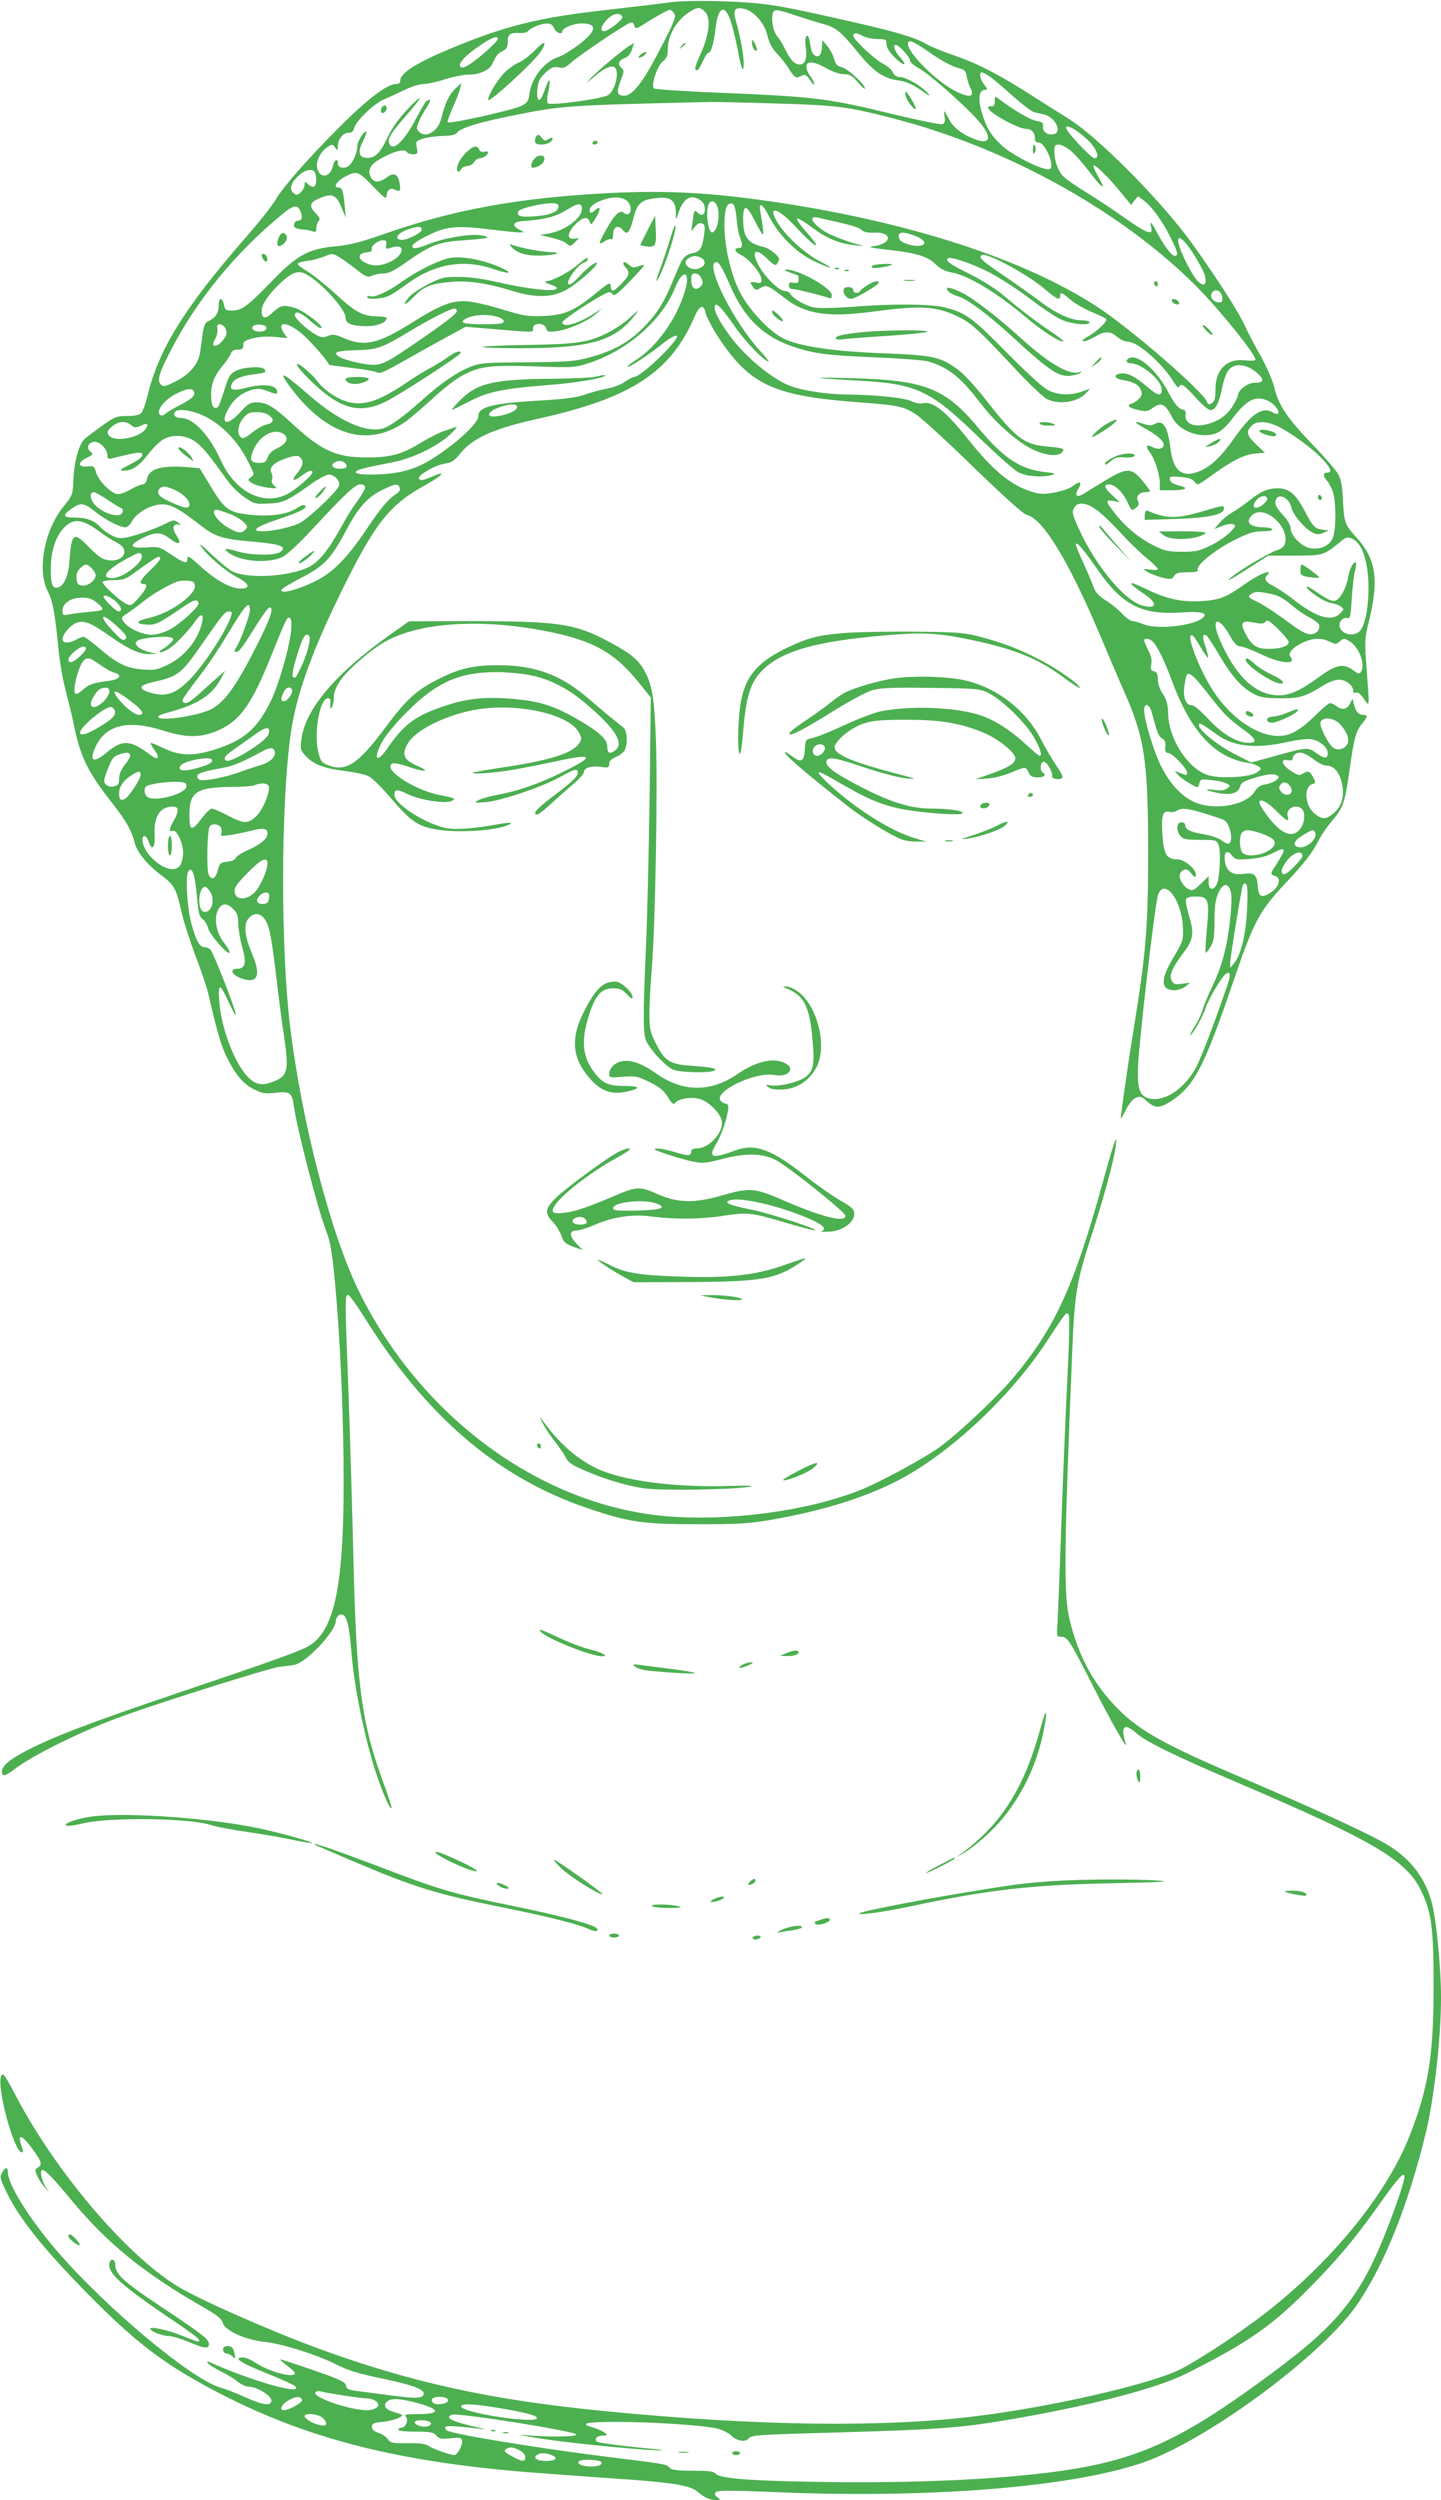 <?xml version="1.0" standalone="no"?>
<!DOCTYPE svg PUBLIC "-//W3C//DTD SVG 20010904//EN"
 "http://www.w3.org/TR/2001/REC-SVG-20010904/DTD/svg10.dtd">
<svg version="1.0" xmlns="http://www.w3.org/2000/svg"
 width="738pt" height="1280pt" viewBox="0 0 738 1280"
 preserveAspectRatio="xMidYMid meet">
<g transform="translate(0,1280) scale(0.1,-0.1)"
fill="#4caf50" stroke="none">
<path d="M3440 12789 c-36 -5 -186 -23 -335 -40 -350 -39 -524 -83 -805 -201
-168 -70 -250 -123 -250 -160 0 -12 -7 -18 -23 -18 -43 0 -147 -79 -281 -213
-168 -168 -295 -312 -334 -379 -17 -29 -85 -116 -153 -193 -317 -364 -446
-573 -504 -813 -10 -40 -24 -79 -32 -87 -9 -10 -35 -15 -72 -15 -54 0 -64 -4
-127 -49 -38 -27 -79 -58 -91 -69 -29 -27 -53 -114 -57 -205 -3 -80 -4 -83
-52 -142 -98 -122 -135 -326 -79 -433 25 -49 37 -112 55 -300 6 -62 22 -154
36 -205 13 -50 32 -128 41 -172 34 -170 70 -244 200 -410 69 -88 98 -139 113
-201 12 -48 64 -111 136 -165 65 -48 78 -71 103 -186 11 -49 43 -149 71 -223
28 -74 59 -163 67 -199 48 -206 66 -268 98 -331 44 -87 84 -133 141 -160 37
-18 54 -21 104 -15 75 9 86 0 95 -68 15 -112 123 -530 165 -638 25 -63 36
-137 55 -376 22 -278 35 -625 35 -908 0 -551 -50 -774 -187 -847 -49 -26 -202
-81 -666 -237 -451 -153 -629 -221 -769 -293 -89 -46 -128 -79 -128 -108 0
-27 15 -25 59 8 95 75 367 208 571 280 221 79 737 240 786 247 27 3 64 8 81
11 59 9 213 172 213 225 0 21 22 40 37 31 22 -14 32 -62 43 -194 12 -153 54
-370 104 -545 34 -119 91 -261 101 -251 3 2 -15 58 -39 124 -114 307 -141 508
-156 1154 -6 245 -17 625 -25 845 -19 486 -19 505 -2 505 6 0 42 -49 79 -108
316 -510 684 -826 1142 -982 217 -74 287 -84 566 -84 208 0 265 3 375 22 256
44 469 109 640 195 266 133 589 432 778 722 95 145 98 148 109 137 7 -7 5
-120 -6 -339 -9 -180 -23 -519 -31 -753 -8 -234 -17 -455 -19 -492 -5 -66 -4
-68 19 -68 32 0 44 -19 164 -255 92 -182 182 -339 166 -290 -28 87 -7 107 55
51 48 -43 201 -118 525 -256 687 -294 857 -393 933 -550 53 -108 64 -191 64
-480 1 -359 -26 -529 -122 -773 -123 -316 -431 -684 -794 -951 -138 -102 -319
-218 -392 -252 -161 -75 -647 -186 -1022 -233 -480 -61 -1126 -53 -1912 24
-585 57 -987 145 -1465 319 -243 89 -611 251 -722 318 -263 159 -624 583 -829
972 -61 116 -69 127 -78 107 -25 -56 66 -391 106 -391 5 0 7 7 4 16 -31 82
-10 83 49 3 49 -67 54 -83 28 -97 -14 -8 -15 -14 -4 -38 6 -16 23 -43 37 -59
l25 -30 -21 35 c-20 35 -27 80 -12 80 15 -1 52 -39 144 -150 185 -224 372
-377 678 -552 70 -40 96 -61 100 -79 9 -40 113 -88 213 -99 89 -9 264 -64 361
-112 72 -36 116 -50 266 -81 132 -28 190 -50 190 -71 0 -26 -38 -28 -163 -11
-67 9 -147 19 -177 23 -46 6 -56 11 -58 28 -3 18 -29 31 -165 78 -89 31 -166
56 -171 56 -5 0 10 -14 32 -30 23 -17 42 -35 42 -40 0 -29 -134 7 -205 55 -20
14 -47 25 -61 25 -53 0 -14 -27 119 -80 75 -30 141 -60 147 -66 52 -52 -217
23 -439 123 -9 4 -12 2 -7 -6 4 -6 33 -25 65 -41 32 -16 72 -40 88 -54 17 -14
43 -26 59 -26 39 0 114 -46 114 -70 0 -30 -41 -25 -131 15 -43 20 -102 43
-131 51 -150 44 -586 409 -836 699 -144 168 -252 341 -252 405 0 27 -14 25
-30 -5 -12 -21 -9 -31 19 -90 65 -138 188 -293 415 -524 241 -245 380 -353
624 -485 486 -262 975 -387 1722 -440 118 -9 312 -23 430 -31 234 -17 319 -32
353 -63 32 -28 62 -42 93 -42 27 0 27 1 8 14 -14 11 -16 17 -7 27 9 9 81 9
317 -1 835 -35 1603 35 1935 177 349 149 879 554 1038 793 138 208 254 499
344 865 44 179 79 491 79 699 0 149 -23 390 -46 480 -33 127 -104 223 -221
296 -79 51 -368 184 -738 342 -428 182 -551 252 -671 381 -112 121 -182 254
-226 434 -31 128 -29 342 13 1367 12 304 23 367 100 603 62 191 112 375 123
453 12 84 -11 19 -68 -190 -146 -530 -247 -747 -465 -1004 -76 -89 -257 -260
-355 -335 -75 -58 -327 -195 -433 -235 -279 -108 -692 -159 -1011 -126 -628
66 -1228 511 -1541 1143 -146 294 -296 872 -356 1367 -47 395 -47 1103 1 1473
25 200 104 426 259 742 177 360 249 451 438 554 79 44 106 74 40 45 -56 -24
-70 -27 -77 -15 -10 16 80 69 130 77 36 5 50 14 76 46 67 85 170 132 403 184
479 106 681 238 804 527 24 55 46 61 55 13 4 -18 33 -73 65 -123 162 -245 284
-301 724 -333 199 -15 229 -21 294 -66 30 -21 163 -143 294 -271 151 -146 250
-235 267 -239 84 -20 215 -236 377 -619 37 -88 96 -227 132 -308 96 -222 113
-342 113 -806 0 -380 -11 -510 -75 -906 -28 -170 -65 -432 -65 -449 1 -6 12
12 25 40 15 30 35 56 51 63 23 10 30 8 61 -20 40 -35 64 -34 123 5 117 77 168
176 316 610 105 309 134 363 274 511 91 97 133 151 163 212 15 28 45 73 68 99
57 66 67 94 90 257 23 168 34 206 65 242 29 34 30 45 5 45 -23 0 -37 16 -47
54 l-7 29 -14 -27 c-15 -29 -40 -33 -69 -11 -10 8 -25 15 -32 15 -7 0 -42 -29
-78 -65 -86 -84 -138 -109 -208 -102 -105 11 -226 99 -310 225 -77 117 -151
315 -107 287 6 -3 24 -30 41 -61 18 -30 34 -53 37 -51 2 3 -4 28 -13 56 -18
49 -16 70 5 57 6 -4 36 -50 67 -103 62 -106 118 -168 179 -198 31 -16 60 -20
135 -20 100 0 123 7 225 70 22 14 55 25 73 25 34 0 72 -29 72 -56 0 -10 6 -14
15 -10 10 3 24 -8 40 -32 30 -44 29 -50 14 153 -11 147 -11 152 15 258 48 201
32 305 -65 413 -63 69 -66 77 -72 209 -2 51 -10 93 -22 115 -10 19 -70 89
-134 155 -130 135 -173 200 -196 295 -9 36 -41 108 -70 160 -30 52 -64 118
-76 145 -29 67 -136 235 -267 419 -157 221 -495 562 -647 653 -33 20 -115 72
-182 115 -172 109 -272 161 -393 203 -58 20 -123 46 -145 59 -59 34 -148 61
-371 112 -296 67 -369 82 -479 95 -133 15 -374 19 -455 8z m171 -50 c30 -30
22 -112 -19 -206 -34 -75 -38 -93 -22 -93 5 0 18 20 29 45 11 25 24 45 30 45
13 0 28 53 36 127 13 117 53 125 83 16 11 -37 25 -99 32 -138 16 -87 29 -116
29 -60 0 42 -17 139 -40 217 -16 58 -6 73 41 63 51 -11 105 -73 120 -136 9
-38 23 -66 50 -94 21 -22 50 -59 64 -83 18 -29 32 -42 42 -38 8 3 21 9 29 12
9 4 21 -6 35 -28 11 -18 20 -26 20 -18 0 8 -9 26 -20 40 -11 14 -20 35 -20 48
0 32 38 29 103 -8 32 -18 68 -30 90 -30 29 0 42 -7 71 -42 20 -23 36 -37 36
-31 0 21 -90 103 -119 109 -23 5 -31 14 -40 45 -6 21 -23 51 -36 66 l-24 28
-1 -30 c0 -16 -4 -36 -9 -44 -13 -20 -39 -6 -46 24 -3 14 -7 36 -10 50 -9 44
-26 17 -19 -31 9 -62 -1 -94 -30 -94 -27 0 -46 20 -76 80 -12 25 -30 54 -40
65 -19 22 -31 82 -23 115 7 26 19 24 133 -14 41 -14 100 -32 130 -40 62 -17
87 -38 176 -147 78 -95 128 -130 201 -140 42 -6 72 -18 117 -49 47 -33 55 -36
36 -15 -34 37 -108 79 -139 80 -17 0 -30 8 -38 24 -6 14 -29 34 -50 44 -43 22
-153 125 -153 144 0 17 19 16 50 -2 14 -8 46 -14 73 -15 44 0 47 -2 47 -26 0
-17 14 -40 39 -65 48 -49 74 -51 32 -4 -29 33 -41 65 -23 65 15 0 72 -62 72
-78 0 -10 19 -27 45 -41 50 -26 236 -190 303 -266 73 -83 69 -127 -9 -100 -68
24 -117 61 -139 105 -11 22 -22 40 -23 40 -2 0 -2 -13 1 -30 3 -21 0 -32 -12
-36 -9 -3 -118 19 -243 49 -343 84 -400 91 -892 112 -183 7 -338 18 -342 22
-16 16 17 116 45 138 21 16 26 30 26 63 0 73 47 152 115 193 39 24 50 24 76
-2z m-161 -4 c16 -19 9 -36 -84 -215 -79 -149 -128 -210 -170 -210 -36 0 -40
18 -17 78 17 44 18 52 6 62 -23 19 -18 41 13 52 19 7 31 22 39 45 l10 33 -26
-16 c-44 -29 -164 -130 -196 -165 -28 -32 -28 -31 13 4 51 45 85 62 106 54 32
-12 10 -118 -30 -144 -29 -19 -294 -55 -308 -42 -6 5 -5 29 2 60 13 57 9 77
-8 35 -5 -14 -14 -37 -20 -51 -17 -45 -33 -30 -28 27 5 44 11 57 42 86 31 28
42 32 67 27 25 -6 36 -1 68 28 35 31 236 168 289 196 19 10 23 9 30 -9 7 -20
9 -20 57 11 57 36 117 69 126 69 4 0 12 -7 19 -15z m-263 -22 c5 -13 -72 -73
-94 -73 -22 0 -14 30 17 61 30 31 69 37 77 12z m-349 -58 c11 -24 42 -35 42
-15 0 16 57 40 97 40 85 0 81 -36 -13 -109 -36 -27 -82 -55 -102 -62 -72 -22
-139 -106 -150 -187 -6 -42 -11 -49 -44 -65 -43 -21 -366 -93 -375 -83 -3 3 8
36 25 73 17 38 34 82 38 98 l7 30 -31 -29 c-31 -29 -52 -72 -72 -152 -16 -66
-79 -104 -113 -69 -15 14 -15 20 -3 49 7 18 25 51 40 74 25 40 25 51 0 34 -6
-4 -29 -43 -52 -87 -63 -120 -121 -175 -139 -129 -9 24 8 52 91 147 90 102 87
117 -4 20 -41 -44 -75 -93 -97 -140 -36 -79 -66 -106 -110 -101 -37 4 -41 33
-13 88 12 23 19 44 17 46 -9 9 -47 -49 -47 -72 0 -43 -31 -104 -56 -110 -27
-7 -44 1 -44 22 0 26 -18 15 -25 -15 -12 -57 -62 -68 -79 -18 -12 34 12 88 50
113 25 17 27 17 40 -1 13 -18 14 -18 14 6 0 35 27 69 54 69 17 0 26 7 30 25 9
37 105 128 156 148 25 10 72 32 105 48 33 16 76 29 95 29 19 0 70 11 112 25
42 13 97 24 122 23 47 -1 103 24 116 52 21 46 29 56 53 68 21 10 27 20 27 47
0 40 12 49 61 46 21 -1 41 3 44 10 10 16 65 38 96 39 18 0 29 -7 37 -25z
m-288 -54 c0 -12 -89 -93 -138 -126 -32 -21 -46 -25 -54 -17 -15 15 26 60 106
113 56 38 86 48 86 30z m2216 -73 c49 -35 109 -67 134 -74 40 -10 46 -15 51
-45 3 -19 11 -44 17 -56 27 -50 -1 -57 -76 -19 -96 49 -242 194 -242 241 0 26
24 17 116 -47z m299 -117 c17 -11 71 -56 120 -101 50 -44 100 -83 113 -85 12
-3 32 -7 45 -10 63 -13 102 -96 49 -103 -30 -4 -54 15 -50 42 2 17 -4 22 -34
27 -31 5 -115 54 -197 116 -15 11 -17 9 -16 -15 0 -20 -5 -27 -17 -26 -10 1
-18 -2 -18 -7 0 -23 153 -109 196 -109 27 0 44 -19 44 -47 0 -16 6 -23 20 -23
34 0 85 -125 56 -136 -28 -11 -185 67 -243 119 -61 56 -86 100 -109 187 -16
64 -8 100 22 100 13 0 12 5 -5 26 -21 26 -28 64 -13 64 4 0 21 -9 37 -19z
m-1085 -141 c311 -9 363 -16 605 -79 580 -151 1164 -476 1545 -860 120 -121
300 -345 300 -373 0 -5 -24 -6 -52 -3 -95 11 -153 -46 -153 -148 0 -48 -4 -62
-19 -71 -15 -9 -20 -8 -23 4 -16 52 -395 380 -568 492 -365 237 -934 424
-1608 528 -356 54 -583 67 -897 51 -457 -24 -789 -85 -1140 -208 -120 -42
-176 -57 -250 -64 -141 -13 -198 -44 -330 -181 -122 -126 -152 -148 -201 -148
-33 0 -37 3 -42 30 -9 40 -27 38 -27 -3 0 -38 -15 -63 -50 -80 -26 -13 -26
-15 -45 -160 -8 -61 -55 -116 -132 -153 -49 -24 -56 -25 -70 -12 -20 21 -8 60
57 184 130 250 326 489 558 681 66 56 87 59 103 16 10 -27 5 -43 -16 -43 -17
0 -27 -27 -13 -36 6 -4 23 -8 37 -9 14 0 36 -4 49 -9 19 -6 22 -4 22 16 0 13
5 29 12 36 9 9 6 19 -16 41 -35 36 -30 55 21 76 63 27 85 18 111 -45 l23 -55
-6 63 c-7 77 -13 92 -32 92 -30 0 -7 35 39 58 57 29 63 27 151 -65 45 -46 57
-54 57 -37 0 30 19 45 42 33 27 -14 32 -6 24 36 -9 45 -29 54 -66 26 -39 -28
-68 -27 -82 4 -18 40 2 69 73 104 63 32 103 39 114 21 3 -5 17 -10 31 -10 23
0 24 3 19 34 -7 32 -5 34 31 46 21 7 67 13 101 14 46 1 66 5 75 18 18 23 116
53 287 87 249 50 273 52 1011 69 30 0 183 -3 340 -8z m1601 -197 c39 -42 51
-83 25 -83 -18 0 -146 136 -146 156 0 23 72 -21 121 -73z m-98 -44 c21 -17 65
-67 98 -111 65 -85 87 -98 45 -25 -14 24 -26 50 -26 57 0 18 76 -55 142 -137
l51 -62 17 22 18 22 29 -21 c41 -30 98 -108 138 -190 39 -78 42 -94 20 -94
-15 0 -59 60 -94 128 -24 47 -35 54 -25 17 11 -43 -24 -30 -141 53 -60 43
-149 101 -196 130 -47 28 -97 63 -112 78 -29 28 -47 79 -47 132 0 27 4 32 23
32 12 0 39 -14 60 -31z m-3869 -115 c9 -25 7 -62 -5 -69 -5 -4 -19 1 -30 11
-18 16 -19 16 -19 -3 0 -11 -9 -28 -20 -38 -16 -15 -22 -15 -35 -5 -24 20 -18
49 19 86 36 36 80 45 90 18z m1594 -140 c23 -16 30 -58 12 -69 -6 -4 -18 -1
-26 6 -20 16 -46 -9 -90 -87 -41 -73 -42 -82 -9 -60 14 9 30 14 35 11 6 -4 10
7 10 25 0 40 27 51 50 22 23 -28 34 -15 55 64 18 72 39 91 110 99 85 11 110
-11 106 -95 0 -16 4 -10 13 18 25 78 65 101 114 66 14 -10 22 -25 22 -45 0
-30 -17 -38 -38 -17 -16 16 -18 11 -25 -47 l-7 -50 19 24 c13 16 24 22 36 17
15 -5 17 -14 11 -58 -9 -67 -20 -86 -54 -93 -48 -11 -56 -21 -97 -122 -56
-136 -87 -187 -164 -264 -75 -75 -153 -117 -276 -150 -70 -19 -110 -22 -315
-24 -216 -1 -240 -3 -291 -23 -69 -28 -151 -83 -249 -172 -99 -88 -170 -139
-208 -146 -87 -17 -220 44 -362 167 -149 129 -172 139 -99 41 184 -243 391
-305 583 -173 24 17 87 71 140 119 52 49 121 102 153 119 91 48 142 55 373 47
205 -7 205 -6 285 20 192 65 368 220 432 382 44 107 84 83 47 -29 -44 -137
-142 -272 -245 -339 -27 -17 -47 -33 -45 -36 6 -6 112 64 174 114 51 42 92 59
76 32 -36 -60 -187 -198 -217 -198 -6 0 -27 -11 -47 -25 -20 -14 -62 -30 -93
-35 -31 -6 -83 -20 -114 -31 -43 -15 -105 -23 -233 -30 -239 -14 -310 -32
-310 -79 0 -28 -63 -94 -155 -163 -101 -75 -161 -105 -244 -123 -86 -18 -234
-19 -229 -1 4 12 34 20 193 51 100 20 224 80 290 141 28 26 41 43 30 39 -11
-4 -40 -14 -65 -22 -24 -9 -76 -35 -115 -59 -95 -59 -157 -76 -279 -75 -155 0
-230 34 -384 177 -93 85 -127 105 -178 105 -32 0 -44 -7 -83 -50 -74 -81 -110
-59 -52 32 19 30 44 52 73 67 53 25 76 26 125 6 39 -16 49 -14 40 9 -10 26
-76 31 -150 12 -75 -20 -97 -14 -78 22 12 23 49 38 115 46 55 7 61 10 51 25
-10 17 -106 13 -145 -7 -29 -14 -38 -27 -54 -77 -34 -108 -38 -116 -55 -113
-11 2 -17 16 -19 48 -5 62 12 111 54 162 20 23 40 53 45 65 6 17 17 23 37 23
23 0 28 4 28 22 -1 19 7 25 49 36 31 8 74 11 113 7 l64 -6 -16 23 c-44 63 11
65 87 2 42 -34 126 -130 143 -162 0 -1 53 -8 117 -16 64 -7 122 -18 129 -23
10 -8 39 4 108 43 52 30 151 85 220 123 l125 68 155 -13 c203 -17 190 -17 190
6 0 29 60 29 67 -1 5 -18 11 -20 57 -14 60 8 158 52 201 90 l30 27 -32 -21
c-86 -57 -173 -83 -173 -51 0 10 132 100 207 140 34 18 39 18 49 5 10 -13 23
-3 85 60 41 42 75 80 77 85 2 5 -10 4 -27 -3 -25 -9 -33 -8 -51 8 -25 23 -39
12 -17 -13 25 -27 21 -42 -20 -84 -43 -44 -51 -46 -55 -14 -3 23 -7 21 -76
-35 -113 -92 -160 -112 -267 -117 -82 -3 -101 0 -210 33 -66 21 -147 39 -180
42 -78 7 -139 -17 -290 -112 -171 -107 -241 -122 -349 -74 -40 17 -52 19 -76
9 -23 -9 -34 -9 -60 5 -42 22 -110 84 -110 101 0 26 32 14 76 -26 24 -22 49
-40 56 -40 29 1 -85 90 -133 104 -57 17 -72 14 -116 -27 -35 -33 -53 -29 -53
12 0 33 39 90 103 148 55 50 85 60 123 40 75 -39 204 -180 204 -223 0 -31 32
-44 108 -44 55 0 102 19 102 41 0 5 -19 9 -41 9 -79 0 -116 19 -218 113 -53
48 -120 102 -149 119 -28 16 -50 34 -47 38 3 5 27 12 53 15 26 3 64 14 86 23
36 15 40 15 71 -3 18 -11 59 -40 89 -64 51 -39 59 -43 82 -32 14 6 40 11 59
11 25 0 54 14 112 55 129 91 167 106 299 115 63 4 117 10 120 13 4 3 -10 9
-30 12 -53 10 -192 -13 -271 -45 -45 -18 -74 -25 -80 -18 -13 12 13 32 92 70
81 39 141 43 298 24 72 -9 142 -16 155 -16 l25 1 -28 15 c-38 20 -29 38 19 42
110 7 169 22 226 57 59 37 78 38 78 5 0 -48 -89 -113 -172 -126 l-43 -7 59
-14 c33 -7 68 -21 78 -30 18 -16 20 -15 41 5 l22 23 -25 -3 c-36 -4 -36 24 -1
65 40 44 69 53 80 24 8 -21 9 -20 30 13 27 45 29 70 3 47 -23 -21 -32 -21 -32
-3 0 18 22 36 67 52 51 18 94 17 121 -2z m462 -23 c22 -42 5 -141 -24 -141
-17 0 -31 84 -21 130 7 34 29 39 45 11z m-810 -9 c0 -27 -44 -44 -126 -50 -50
-3 -74 -1 -79 8 -4 6 -3 16 1 20 14 14 115 39 162 39 34 1 42 -2 42 -17z m912
-57 c3 -39 11 -83 17 -98 15 -38 14 -57 -3 -57 -31 0 -25 -19 12 -37 43 -23
102 -95 102 -125 0 -18 -4 -20 -30 -14 -23 4 -29 2 -24 -7 20 -34 25 -37 49
-21 28 18 40 13 125 -53 105 -82 219 -99 447 -69 246 33 328 29 437 -24 68
-32 105 -65 293 -266 72 -78 147 -149 166 -158 65 -30 158 -15 201 33 l19 21
-43 -15 c-57 -20 -116 -19 -168 5 -28 13 -99 77 -215 194 -178 180 -210 204
-314 231 -71 19 -272 21 -481 4 -79 -6 -164 -8 -188 -4 -43 6 -112 45 -127 71
-4 8 -17 14 -28 14 -28 0 -101 71 -133 130 -42 77 -17 95 46 33 32 -31 40 -35
48 -23 5 8 10 19 10 23 0 16 -49 56 -77 62 -82 18 -106 49 -107 137 -1 85 16
84 59 -1 19 -39 38 -71 41 -71 6 0 2 37 -12 118 -10 51 12 38 46 -28 46 -91
139 -184 225 -225 40 -19 78 -35 85 -35 7 0 -14 13 -47 30 -71 35 -169 122
-212 187 -66 99 -19 100 75 1 74 -79 114 -114 114 -101 0 5 -23 35 -51 66 -28
31 -49 62 -47 67 2 6 36 -14 76 -44 74 -56 138 -83 222 -92 l45 -4 -54 15
c-30 9 -81 27 -113 42 -81 36 -133 103 -70 89 166 -37 208 -48 224 -63 12 -11
33 -16 67 -14 92 3 91 -55 -1 -69 -37 -5 -27 -8 71 -19 148 -17 203 -34 244
-75 23 -22 47 -35 76 -40 85 -13 235 -103 386 -231 82 -70 181 -133 191 -122
2 2 -22 21 -53 42 -77 51 -163 116 -247 187 -40 35 -112 81 -176 113 -105 52
-129 70 -116 82 12 12 133 -29 221 -76 50 -26 140 -85 200 -131 60 -45 132
-94 160 -106 51 -24 145 -33 145 -14 0 6 -19 10 -42 10 -53 0 -130 35 -206 93
-31 24 -114 83 -184 131 -121 82 -139 98 -120 110 25 15 234 -98 324 -175 59
-51 78 -59 78 -34 0 22 7 19 52 -19 22 -19 70 -47 106 -62 37 -15 72 -32 77
-37 11 -10 -50 -67 -100 -94 -17 -9 -25 -18 -17 -20 7 -3 32 7 56 21 56 32 80
33 118 1 16 -14 42 -25 57 -25 48 0 174 -111 231 -204 13 -22 26 -34 28 -28 8
24 28 11 85 -53 33 -37 66 -65 77 -65 25 0 45 39 60 118 7 35 21 74 32 87 31
40 97 32 151 -19 34 -31 28 -46 -19 -46 -35 0 -84 -38 -84 -65 0 -6 -13 -32
-29 -58 -34 -52 -87 -84 -156 -94 -53 -7 -88 16 -83 54 2 12 -1 23 -7 24 -28
4 -47 26 -82 92 -60 114 -159 199 -203 172 -17 -11 -11 -25 10 -25 57 0 160
-87 160 -135 0 -36 -22 -31 -75 15 -59 51 -100 72 -132 68 -42 -5 -39 -26 4
-33 58 -10 82 -22 95 -50 9 -21 8 -28 -7 -45 -10 -11 -26 -22 -36 -25 -32 -10
-21 -23 29 -34 41 -9 50 -8 74 9 45 33 66 23 102 -48 37 -72 150 -111 228 -79
22 9 51 36 76 69 77 104 125 127 192 93 30 -16 56 -52 45 -63 -3 -3 -15 -1
-25 6 -54 33 -112 -6 -203 -137 -66 -93 -119 -143 -180 -166 -83 -32 -128 5
-142 115 -14 115 -37 153 -80 130 -18 -10 -31 -10 -56 -1 -56 19 -56 12 1 -20
63 -34 100 -66 100 -86 0 -21 -28 -27 -56 -13 -33 18 -40 6 -15 -26 25 -32 51
-114 51 -161 l0 -33 54 0 c80 0 100 11 45 24 -30 8 -45 17 -47 30 -4 17 1 18
54 14 37 -3 61 -11 69 -21 7 -10 16 -17 20 -17 5 0 40 23 79 52 97 70 157 100
215 106 l49 4 -44 42 c-49 47 -54 66 -24 96 25 25 72 25 128 0 68 -31 189
-119 237 -173 44 -48 49 -67 19 -67 -19 0 -18 -19 2 -41 9 -10 22 -35 30 -56
17 -50 18 -194 0 -237 -17 -40 -61 -61 -114 -53 -45 8 -102 64 -102 102 0 16
-15 42 -41 70 -28 30 -40 51 -37 67 7 50 71 24 83 -34 8 -35 66 -103 106 -124
22 -11 33 -12 56 -2 l28 12 -30 4 c-41 5 -50 14 -92 94 -47 89 -81 118 -139
118 -51 0 -90 -17 -151 -67 -23 -18 -60 -44 -81 -56 -22 -12 -51 -36 -66 -54
l-27 -32 40 16 c22 9 48 13 57 9 15 -6 13 -11 -17 -42 -19 -19 -63 -50 -99
-67 -57 -28 -75 -32 -145 -32 -71 0 -89 4 -146 32 -74 37 -144 94 -200 166
-48 60 -49 70 -6 62 l32 -6 -37 34 c-42 37 -48 57 -19 57 30 0 72 -40 95 -90
21 -46 23 -47 43 -30 16 12 18 21 11 34 -13 23 7 46 38 46 13 0 24 3 24 6 0 3
-18 28 -41 55 -55 66 -79 65 -190 -2 -46 -28 -96 -59 -111 -68 -35 -21 -46 -8
-24 29 20 35 7 39 -33 9 -15 -11 -57 -25 -93 -31 -55 -10 -73 -9 -119 6 -105
34 -194 108 -321 267 -117 147 -182 198 -235 184 -13 -3 -37 2 -53 10 -34 18
-188 34 -325 35 -113 0 -248 22 -310 49 -73 32 -165 103 -241 184 -67 72 -134
177 -134 211 0 38 29 11 105 -98 52 -74 132 -158 168 -177 12 -7 -7 19 -43 58
-129 141 -272 422 -229 449 17 10 34 -15 78 -117 72 -167 169 -261 320 -313
111 -37 172 -45 427 -56 126 -5 247 -14 269 -21 101 -29 168 -83 268 -215 68
-91 186 -196 260 -232 71 -35 136 -42 157 -17 15 18 8 21 -79 29 -119 11 -157
41 -320 249 -46 59 -106 123 -133 143 -90 67 -127 75 -378 85 -256 9 -431 35
-514 74 -75 36 -183 151 -230 246 -44 90 -75 227 -76 332 0 85 12 120 38 115
13 -3 18 -19 24 -73z m-1612 -61 c0 -17 -82 -57 -108 -52 -32 6 -17 32 28 50
57 21 80 22 80 2z m2530 -33 c49 -20 59 -44 20 -49 -34 -5 -97 15 -104 34 -14
38 15 43 84 15z m1420 -87 c27 -42 54 -92 60 -112 13 -50 -2 -63 -35 -32 -27
26 -89 146 -99 193 -12 52 23 29 74 -49z m-4132 42 c-4 -22 -3 -23 29 -13 73
23 64 -40 -10 -74 -51 -23 -89 -24 -128 -3 -40 20 -35 48 8 52 22 2 30 7 27
17 -6 15 32 45 59 45 15 0 18 -6 15 -24z m1613 -66 c26 -15 24 -38 -6 -52 -48
-22 -102 25 -57 51 22 13 39 13 63 1z m1 -105 c9 -21 9 -29 -4 -42 -25 -24
-48 -9 -48 32 0 28 4 35 20 35 12 0 25 -10 32 -25z m2668 -101 c0 -20 -4 -25
-21 -22 -31 4 -46 32 -30 52 19 22 51 3 51 -30z m-3920 -67 c0 -14 -75 -70
-250 -189 -133 -89 -147 -94 -232 -80 -85 15 -141 37 -136 54 3 9 33 13 99 15
109 2 136 11 279 98 101 61 207 115 228 115 6 0 12 -6 12 -13z m203 -28 c21
-5 37 -16 37 -24 0 -12 -20 -15 -105 -15 -97 0 -124 7 -93 26 35 22 108 28
161 13z m-1395 -51 c7 -7 12 -21 12 -32 0 -23 -37 -66 -57 -66 -16 0 -16 5 1
39 8 15 12 38 9 49 -6 25 15 30 35 10z m217 -8 c0 -17 -43 -25 -64 -11 -22 14
-2 32 32 29 20 -2 32 -8 32 -18z m-370 -335 c0 -14 -18 -30 -66 -55 -37 -19
-74 -41 -83 -49 -12 -10 -20 -11 -28 -3 -19 19 23 74 82 105 61 32 95 32 95 2z
m1653 -72 c-3 -17 -57 -40 -110 -45 -50 -5 -42 23 12 44 60 23 103 23 98 1z
m-1598 -45 c85 -42 166 -125 215 -221 39 -74 39 -77 21 -90 -19 -14 -19 -15 6
-31 14 -9 50 -19 79 -23 49 -5 52 -4 35 9 -12 10 -17 21 -13 32 4 10 2 26 -3
36 -14 27 14 53 79 75 41 13 55 14 66 5 22 -18 18 -45 -11 -80 -35 -41 -24
-50 20 -16 35 26 56 33 56 18 0 -16 -86 -90 -129 -112 -125 -62 -268 12 -342
177 -56 124 -139 213 -201 213 -28 0 -43 13 -33 30 13 21 91 10 155 -22z m330
4 c27 -22 21 -38 -18 -46 -15 -4 -47 -22 -71 -41 -34 -27 -47 -33 -57 -24 -22
18 -16 65 12 98 21 26 33 31 69 31 27 0 51 -7 65 -18z m-708 -49 c15 -13 23
-14 44 -5 37 18 46 15 33 -9 -27 -51 -168 -77 -193 -36 -9 15 -6 23 17 43 33
28 73 31 99 7z m782 -46 c27 -20 12 -51 -34 -72 -26 -12 -42 -27 -49 -46 -8
-24 -15 -29 -44 -29 -47 0 -52 20 -23 79 35 68 106 100 150 68z m-446 -44 c34
-27 64 -64 162 -200 19 -26 58 -63 85 -81 47 -32 54 -34 120 -30 75 3 95 12
223 103 35 25 74 45 86 45 30 0 60 -33 52 -58 -9 -28 -155 -166 -201 -190 -43
-21 -136 -42 -193 -42 -61 0 -30 24 79 60 123 42 155 58 141 72 -6 6 -22 0
-46 -16 -43 -29 -135 -42 -229 -32 -121 13 -135 23 -222 169 l-43 70 -58 5
c-135 11 -200 -7 -211 -59 -3 -18 -12 -29 -22 -29 -9 0 -36 -11 -60 -25 -23
-14 -54 -25 -67 -25 -32 0 -101 69 -112 112 -8 31 -11 33 -45 30 -50 -5 -50
22 -1 45 31 15 33 19 19 29 -24 18 -15 48 16 52 30 3 69 -37 69 -70 0 -16 5
-19 23 -15 105 27 148 34 153 26 9 -15 -5 -28 -64 -59 -50 -25 -53 -29 -29
-30 44 0 79 23 128 87 25 32 61 67 80 76 50 26 120 18 167 -20z m761 -106 c14
-18 4 -27 -30 -27 -32 0 -48 18 -28 31 20 13 45 11 58 -4z m101 -122 c0 -9
-17 -39 -38 -68 -22 -29 -56 -83 -77 -122 -72 -132 -123 -195 -179 -221 -106
-48 -310 -58 -387 -19 -19 10 -67 50 -108 89 -43 41 -65 58 -52 39 33 -48 127
-129 188 -160 64 -33 68 -59 9 -56 -51 3 -125 45 -202 116 -53 48 -64 55 -64
38 0 -30 -14 -26 -84 20 -59 40 -63 41 -128 36 -84 -5 -91 11 -18 48 62 32 94
32 136 0 53 -41 69 -32 34 20 -21 32 -12 58 18 48 11 -3 9 1 -5 11 -21 16 -25
15 -65 -5 -50 -25 -136 -56 -196 -70 -35 -7 -49 -6 -80 10 -20 10 -46 29 -57
41 -32 35 -70 50 -130 50 -65 0 -68 11 -15 48 45 30 60 28 118 -18 52 -42 125
-79 154 -80 10 0 24 13 32 28 22 43 89 84 144 89 52 5 91 -15 212 -109 74 -57
108 -68 272 -82 136 -12 169 -25 134 -52 -26 -19 -148 -18 -212 1 -67 20 -85
19 -55 -4 61 -47 208 -58 279 -22 22 11 87 71 148 138 175 188 223 233 250
233 15 0 24 -6 24 -15z m177 -2 c4 -11 -1 -22 -18 -32 -41 -26 -79 -72 -150
-178 -105 -156 -178 -229 -275 -274 -84 -40 -164 -60 -164 -41 0 6 45 34 100
62 120 62 155 99 231 241 62 119 112 175 190 212 64 31 77 33 86 10z m-1159
-8 c46 -20 82 -53 82 -77 0 -25 -20 -23 -95 11 -48 22 -65 35 -65 50 0 17 11
28 33 30 4 1 24 -6 45 -14z m-337 -54 c32 -22 64 -41 71 -43 7 -3 9 -12 5 -22
-15 -38 -132 7 -155 60 -13 26 -9 44 10 44 6 0 37 -18 69 -39z m5939 5 c0 -16
-37 -46 -57 -46 -18 0 -16 20 4 42 19 22 53 24 53 4z m-863 -65 c27 -21 80
-73 117 -114 38 -42 95 -97 127 -123 32 -26 59 -52 59 -57 0 -5 -15 -7 -35 -4
-19 3 -35 4 -35 2 0 -9 59 -35 99 -44 36 -8 44 -7 54 10 9 15 24 19 69 19 44
0 56 3 52 14 -8 22 91 103 188 151 74 37 100 45 145 45 33 0 52 4 48 10 -3 6
-21 10 -38 10 -75 0 -102 25 -66 61 62 62 200 -61 168 -149 -5 -12 -20 -24
-36 -28 -29 -7 -163 -84 -222 -128 -63 -47 -21 -27 77 37 l97 62 136 0 c149 1
146 0 241 77 23 18 31 20 52 10 35 -16 58 -55 73 -126 25 -119 8 -302 -32
-346 -33 -36 -105 -15 -105 30 0 23 23 42 42 35 12 -5 16 13 21 102 4 59 11
123 17 142 5 19 7 37 4 40 -10 11 -32 -30 -39 -72 -10 -58 -40 -114 -66 -122
-16 -5 -37 4 -82 34 -33 23 -61 40 -64 38 -11 -11 85 -78 119 -83 21 -4 46
-12 55 -20 17 -12 17 -14 -4 -35 -43 -44 -123 -20 -238 71 -33 26 -79 57 -102
69 -44 22 -52 38 -31 59 9 9 9 12 0 12 -18 0 -70 -27 -124 -66 -89 -63 -127
-77 -218 -82 -105 -5 -178 12 -291 67 -88 43 -87 29 2 -31 70 -48 64 -78 -11
-58 -88 24 -230 192 -317 376 -39 82 -44 100 -34 120 17 39 68 33 128 -15z
m-4454 -11 c30 -11 64 -31 76 -44 21 -22 21 -25 5 -40 -18 -19 -41 -15 -91 16
-55 33 -88 88 -53 88 5 0 33 -9 63 -20z m-673 -85 c34 -26 77 -53 96 -62 86
-41 23 -119 -68 -84 -14 5 -46 32 -73 60 -77 81 -89 73 -99 -67 -5 -79 -29
-134 -60 -140 -28 -6 -36 16 -36 94 0 89 24 166 66 210 47 51 93 48 174 -11z
m5121 -201 c126 -182 225 -233 427 -220 105 7 140 -2 112 -27 -43 -41 -236
-62 -304 -33 -21 9 -46 16 -55 16 -10 0 -33 16 -52 36 -18 20 -57 52 -86 70
-37 24 -55 43 -63 70 -7 20 -30 74 -51 120 -21 46 -39 89 -39 96 0 21 39 -24
111 -128z m-4896 76 c19 -31 -93 -120 -149 -120 -64 0 -33 41 74 100 62 33 66
34 75 20z m95 -21 c0 -6 -22 -32 -50 -58 -51 -48 -62 -71 -35 -71 25 0 17 -22
-24 -70 -35 -40 -41 -43 -62 -33 -37 17 -130 104 -123 114 3 5 29 9 58 9 41 0
61 6 87 25 136 98 149 106 149 84z m-350 -49 c11 -11 20 -27 20 -35 0 -26 -39
-56 -68 -53 -22 2 -28 9 -30 35 -2 22 3 38 17 52 26 26 36 26 61 1z m528 -88
c7 -46 -126 -141 -232 -165 -70 -16 -77 -31 -16 -35 47 -3 60 3 196 96 48 32
64 36 71 15 6 -17 -97 -111 -151 -138 -29 -15 -67 -25 -91 -25 -48 0 -121 35
-142 67 -13 20 -12 23 14 39 15 10 55 39 89 66 53 41 123 82 174 101 8 3 31 5
50 4 28 -2 36 -6 38 -25z m5512 -43 c35 -7 66 -24 101 -54 28 -24 70 -54 95
-66 24 -13 46 -29 49 -36 7 -21 -6 -43 -30 -49 -29 -7 -60 9 -155 81 -41 30
-99 68 -128 82 -50 24 -53 28 -36 40 22 16 38 16 104 2z m-5921 -35 c32 -27
41 -54 17 -54 -12 0 -76 63 -76 75 0 13 32 2 59 -21z m-89 -13 c40 -34 37 -37
-55 -45 -33 -3 -75 -8 -92 -12 -30 -6 -33 -4 -33 19 0 38 43 67 99 67 37 0 54
-6 81 -29z m780 -36 c0 -26 -54 -171 -72 -193 -15 -17 -2 -28 16 -13 8 7 30
36 47 64 74 118 101 157 110 157 23 0 4 -57 -64 -191 -109 -217 -173 -304
-246 -335 -81 -34 -261 -58 -261 -34 0 5 19 14 43 20 153 40 230 87 276 171
l24 44 -24 -20 c-13 -11 -54 -48 -92 -82 -64 -60 -89 -73 -101 -55 -5 9 2 20
101 151 34 44 92 132 129 194 91 152 114 177 114 122z m-96 -27 c-23 -76 -138
-252 -215 -330 -70 -70 -117 -87 -193 -66 -71 19 -68 39 9 56 128 29 143 40
255 202 100 144 112 159 133 159 14 1 17 -4 11 -21z m-148 -30 c-18 -89 -87
-177 -172 -219 -58 -29 -71 -31 -131 -27 -84 6 -134 30 -225 109 -38 33 -74
59 -81 59 -6 -1 -23 -7 -37 -15 -34 -20 -70 -19 -70 1 0 26 37 70 69 84 41 16
72 4 171 -65 98 -69 154 -95 205 -94 l40 1 -41 9 c-23 6 -49 18 -58 28 -15 16
-15 19 -1 31 17 14 144 26 171 16 14 -5 14 -9 3 -23 -8 -9 -27 -24 -44 -35
-35 -21 -16 -25 23 -4 31 16 108 95 141 144 29 42 45 42 37 0z m-434 -27 c44
-41 51 -52 40 -63 -11 -11 -22 -4 -63 40 -79 85 -62 102 23 23z m890 -7 c-5
-83 -62 -284 -104 -371 -69 -143 -138 -203 -286 -250 -110 -35 -180 -34 -261
5 -36 17 -67 30 -69 28 -2 -3 6 -18 18 -34 32 -44 21 -58 -20 -27 -102 77
-143 79 -220 15 -69 -58 -93 -51 -65 17 51 121 166 151 352 92 119 -38 197
-37 286 4 108 49 168 135 265 377 77 191 82 202 95 197 8 -3 11 -21 9 -53z
m5108 -71 c0 -20 -36 -34 -94 -35 -67 -2 -94 14 -126 76 -32 59 -21 72 44 58
36 -7 48 -7 57 5 10 12 21 5 66 -39 29 -29 53 -58 53 -65z m-301 32 c24 -42
37 -55 54 -55 13 0 60 -18 106 -40 98 -48 184 -55 150 -13 -16 18 13 50 66 74
49 23 96 24 136 3 29 -14 32 -14 51 2 18 17 22 17 46 3 51 -28 87 -120 62
-159 -8 -12 -13 -11 -39 8 -50 37 -88 30 -174 -33 -95 -70 -150 -95 -208 -95
-120 0 -224 100 -305 292 -44 106 -3 116 55 13z m-4714 -4 c8 -15 -15 -99 -43
-156 -29 -60 -28 -59 -41 -51 -6 4 -2 33 11 79 35 123 54 158 73 128z m4320
-27 c22 -23 61 -101 95 -195 97 -263 220 -397 387 -424 22 -3 49 -12 59 -19
16 -12 15 -15 -11 -32 -35 -23 -180 -32 -243 -14 -102 27 -205 180 -209 312
-2 54 -8 76 -28 106 -15 22 -25 51 -25 73 0 28 -5 38 -20 42 -16 4 -19 11 -14
36 4 21 0 43 -15 71 -11 22 -21 45 -21 50 0 16 27 12 45 -6z m-5465 -35 c0
-15 -59 -69 -76 -69 -24 0 -15 27 17 54 32 27 59 34 59 15z m73 -83 c26 -19
59 -37 72 -40 43 -11 30 -34 -22 -41 -89 -12 -104 -17 -138 -46 -21 -19 -36
-26 -40 -19 -15 24 22 155 48 172 20 13 30 9 80 -26z m5670 -143 c83 -108 105
-130 190 -192 64 -47 69 -67 14 -64 -59 4 -129 47 -199 122 -42 45 -73 71 -87
71 -29 0 -43 41 -35 99 4 25 8 49 11 54 12 20 37 -2 106 -90z m-5623 6 c0 -11
-13 -34 -29 -50 -51 -50 -87 -32 -51 25 22 36 33 44 63 45 11 1 17 -6 17 -20z
m935 11 c9 -15 -22 -60 -40 -60 -18 0 -19 11 -3 45 12 26 32 33 43 15z m-829
-57 c65 -49 79 -73 44 -73 -22 0 -80 48 -111 91 -30 43 -5 36 67 -18z m5234
-65 c26 -98 34 -120 52 -129 14 -8 18 -19 16 -41 -2 -25 1 -32 17 -34 23 -3
95 -80 95 -101 0 -8 -6 -13 -12 -10 -7 3 -22 9 -33 13 l-20 7 20 -22 c17 -19
84 -61 98 -61 3 0 7 10 10 21 5 20 10 21 62 15 32 -3 66 -11 78 -18 20 -10 20
-11 1 -25 -13 -10 -32 -12 -61 -8 -61 9 -53 -1 10 -14 67 -14 109 -3 117 30 4
18 17 28 55 40 72 24 118 30 135 19 13 -9 12 -12 -5 -25 -11 -9 -35 -18 -55
-21 -25 -4 -41 -15 -55 -38 -49 -76 -230 -100 -327 -43 -61 35 -111 93 -153
177 -36 72 -85 234 -85 283 0 44 28 33 40 -15z m-5313 16 c9 -25 -7 -43 -77
-85 -61 -38 -100 -49 -100 -30 0 28 123 131 157 131 8 0 16 -7 20 -16z m6275
-71 c36 -37 51 -79 38 -103 -13 -24 -44 -34 -68 -21 -26 14 -77 113 -69 134
11 28 69 22 99 -10z m-628 -55 c84 -61 200 -73 359 -37 51 11 106 18 123 14
45 -8 84 -41 84 -71 0 -31 -17 -30 -61 2 -40 29 -46 29 -218 -19 l-113 -31
-84 43 c-88 45 -184 122 -184 148 0 17 12 10 94 -49z m-4859 3 c-11 -37 -193
-150 -217 -135 -17 11 -6 25 50 64 31 22 79 56 106 75 51 37 74 35 61 -4z m31
-86 c10 -26 -20 -57 -67 -71 -24 -7 -76 -24 -114 -38 -75 -27 -181 -47 -202
-39 -7 3 -13 11 -13 19 0 14 34 25 133 43 51 9 92 26 202 85 38 20 54 20 61 1z
m-739 -21 c2 -6 -10 -28 -27 -49 -20 -25 -30 -49 -30 -71 0 -28 -4 -35 -26
-40 -17 -4 -31 -1 -41 9 -14 14 -13 22 9 79 21 54 29 65 58 75 38 13 52 12 57
-3z m6065 -25 c20 -16 48 -29 62 -29 34 0 62 -29 75 -77 21 -73 5 -133 -44
-171 -36 -29 -57 -28 -94 4 -48 40 -55 135 -11 149 19 6 19 8 5 36 -17 32 -26
35 -54 17 -16 -10 -26 -7 -60 15 -47 31 -56 62 -16 55 15 -3 25 -1 25 6 0 22
24 37 50 31 14 -4 42 -19 62 -36z m-5648 2 c9 -15 -16 -28 -83 -46 -63 -16
-92 -11 -77 14 16 25 148 51 160 32z m-364 -78 c0 -22 -58 -111 -80 -123 -22
-12 -30 -4 -30 29 0 34 24 67 64 92 38 23 46 24 46 2z m235 -58 c0 -41 -171
-85 -203 -53 -15 15 -16 45 -1 53 18 12 102 23 154 22 43 -2 50 -5 50 -22z
m5656 -7 c20 -38 -31 -53 -54 -16 -8 12 -7 21 2 32 15 18 38 11 52 -16z
m-5235 7 c10 -25 -28 -119 -62 -152 -41 -42 -66 -42 -148 2 -37 19 -73 35 -81
35 -8 0 -31 -22 -52 -50 -52 -69 -63 -66 -63 19 0 116 36 140 215 142 55 0
109 4 120 9 32 14 65 11 71 -5z m5159 -125 c53 -54 70 -62 60 -30 -13 40 43
68 73 38 19 -19 14 -73 -9 -102 -29 -37 -69 -34 -115 7 -35 30 -94 111 -94
129 0 23 41 2 85 -42z m-5625 0 c0 -11 -9 -34 -20 -52 -24 -39 -26 -60 -5 -52
23 9 59 -78 52 -128 -6 -48 -22 -68 -54 -68 -62 0 -153 88 -153 149 0 31 20
25 32 -9 17 -51 33 -30 30 37 -5 92 27 142 91 143 20 0 27 -5 27 -20z m5257
-14 c45 -14 91 -29 102 -35 34 -19 51 -121 20 -121 -6 0 -22 9 -37 20 -15 10
-56 24 -90 29 -66 11 -92 24 -92 47 0 8 -9 14 -20 14 -25 0 -28 -45 -3 -72 13
-15 31 -18 100 -18 82 0 84 -1 94 -27 13 -33 6 -171 -10 -202 -18 -33 -41 -27
-41 11 l0 32 -40 -39 c-34 -33 -42 -37 -62 -28 -28 13 -53 56 -45 78 11 27 39
31 55 7 18 -28 32 -28 25 -2 -8 30 -61 70 -93 70 -55 0 -70 25 -77 127 -6 99
2 125 37 116 10 -3 27 0 37 6 27 16 51 13 140 -13z m-5038 -70 c6 -7 8 -21 5
-31 -7 -16 -2 -17 42 -11 27 4 75 14 108 22 65 17 86 13 86 -14 0 -26 -36 -56
-101 -85 -31 -13 -59 -32 -62 -40 -3 -9 -21 -17 -43 -19 -34 -3 -38 -7 -48
-42 -13 -47 -30 -56 -47 -25 -12 24 -8 226 5 248 10 15 41 14 55 -3z m5327
-32 c58 -20 79 -37 71 -58 -19 -49 -145 -76 -167 -37 -14 27 -13 84 2 99 16
16 35 15 94 -4z m280 2 c13 -34 -53 -87 -91 -72 -27 10 -16 34 28 60 49 30 56
31 63 12z m-171 -114 c-8 -15 -23 -40 -34 -57 -26 -37 -26 -42 0 -50 32 -10
21 -55 -20 -83 -49 -32 -65 -26 -69 28 -5 62 -16 73 -72 66 -57 -8 -87 11 -96
60 -9 49 10 68 35 35 17 -22 23 -24 90 -19 49 4 86 13 119 30 55 29 67 27 47
-10z m105 -6 c0 -6 -20 -32 -45 -56 -32 -32 -48 -41 -56 -33 -8 8 -7 19 4 39
30 59 97 93 97 50z m-5300 -36 c0 -40 -42 -130 -72 -155 -42 -36 -92 -32 -96
7 -3 23 9 41 65 98 69 71 103 87 103 50z m-362 -163 c8 -92 12 -110 30 -123
11 -8 23 -28 27 -44 7 -33 99 -139 110 -128 4 4 -7 24 -23 45 -42 51 -57 121
-38 168 18 42 46 46 81 10 20 -19 25 -35 25 -71 0 -26 9 -81 20 -121 24 -83
17 -113 -26 -113 -41 0 -26 -33 24 -50 83 -29 101 17 51 132 -37 87 -42 147
-15 177 28 31 63 27 85 -10 23 -37 33 -95 60 -324 11 -93 27 -216 36 -272 26
-175 19 -203 -58 -232 -58 -22 -92 -14 -132 30 -68 75 -132 247 -142 383 -7
96 2 95 48 -4 18 -39 34 -69 36 -67 8 8 -109 309 -129 335 -6 6 -19 12 -29 12
-27 0 -46 35 -70 126 -21 82 -30 239 -15 262 19 30 34 -13 44 -121z m5379 -71
c-6 -130 -31 -235 -67 -278 l-19 -23 -1 23 c0 25 57 378 65 400 3 7 10 10 16
6 8 -5 10 -42 6 -128z m-86 97 c8 -20 8 -59 0 -139 -14 -144 -42 -250 -90
-349 -21 -44 -44 -98 -50 -120 -6 -22 -24 -62 -41 -88 -16 -26 -28 -47 -25
-47 11 0 64 91 79 137 17 52 84 164 106 178 21 13 24 -5 8 -53 -71 -208 -140
-388 -166 -434 -61 -106 -158 -169 -233 -153 -51 11 -64 46 -61 155 3 119 87
843 103 888 31 90 121 -24 127 -163 3 -69 2 -72 -47 -155 -70 -116 -68 -170 5
-170 17 0 42 9 55 19 l24 20 -42 -6 c-35 -5 -43 -2 -52 16 -15 26 2 66 58 140
53 70 58 101 31 191 -12 39 -19 78 -16 86 4 9 21 14 51 14 64 0 70 -16 56
-166 -6 -65 -9 -120 -6 -122 2 -2 13 11 24 29 17 28 21 51 21 134 0 77 5 110
20 143 22 48 46 54 61 15z m-5227 -5 c31 -44 11 -114 -30 -106 -35 6 -29 128
7 128 4 0 15 -10 23 -22z m304 -35 c-2 -21 -9 -29 -27 -31 -13 -2 -27 2 -32 9
-10 17 18 49 43 49 15 0 19 -6 16 -27z m5764 -6714 c-154 -424 -262 -569 -626
-838 -436 -324 -657 -431 -1011 -491 -317 -53 -821 -78 -1380 -66 -310 6 -443
18 -461 42 -9 11 -37 14 -116 14 -78 0 -109 4 -117 14 -17 20 -26 21 -311 56
-341 42 -800 116 -831 136 -5 3 -9 10 -9 16 0 10 46 8 175 -7 39 -4 39 -4 -5
6 -137 31 -175 50 -135 66 30 11 641 -86 637 -102 -2 -12 -153 -13 -257 -3
-51 5 -40 2 40 -12 132 -23 481 -59 620 -65 71 -3 43 2 -95 15 -107 11 -198
24 -203 29 -15 15 2 31 31 31 26 1 26 1 7 16 -11 8 -36 19 -57 25 -74 20 -39
29 110 29 200 0 466 -18 528 -35 28 -8 58 -23 68 -34 27 -29 74 -37 91 -15 11
16 50 19 456 30 490 14 622 23 844 60 422 70 782 162 938 240 311 156 435 241
617 424 154 154 249 267 375 445 146 206 159 202 77 -26z m-5382 -954 c52 -8
107 -15 121 -15 14 0 34 -6 44 -14 29 -21 3 -46 -46 -46 -88 0 -279 66 -264
91 4 6 17 8 29 5 11 -4 64 -13 116 -21z m-213 -22 c5 -13 -66 -53 -92 -53 -28
0 -12 31 25 52 38 20 61 20 67 1z m748 -3 c0 -18 -62 -27 -77 -12 -18 18 3 33
40 30 25 -2 37 -8 37 -18z m-145 -17 c106 -30 103 -53 -7 -53 -64 0 -74 -2
-64 -14 15 -18 -2 -56 -24 -56 -8 0 -15 -4 -15 -10 0 -6 36 -10 88 -10 76 0
92 -3 107 -20 15 -17 26 -19 71 -14 43 5 55 4 60 -9 7 -19 -22 -77 -39 -77
-21 0 -110 32 -134 48 -16 10 -49 14 -107 13 -77 -1 -86 1 -100 21 -9 12 -30
27 -48 32 -23 8 -33 17 -33 31 0 17 8 21 55 25 49 5 100 23 100 35 0 2 -18 9
-41 15 -47 13 -61 37 -33 57 21 16 73 12 164 -14z m412 -23 c135 -23 188 -38
188 -50 0 -32 -377 25 -388 58 -6 18 66 15 200 -8z m-914 -46 c12 -8 22 -22
22 -31 0 -12 -7 -14 -32 -9 -37 7 -78 32 -78 46 0 16 63 12 88 -6z m559 -30
c2 -6 -6 -14 -18 -17 -27 -7 -72 10 -64 24 9 13 77 8 82 -7z m453 -139 c18 -9
30 -24 30 -35 0 -24 -11 -25 -53 -4 -51 26 -60 36 -45 45 19 12 35 11 68 -6z
m165 -25 c37 -14 22 -30 -30 -30 -45 0 -68 16 -44 31 18 12 42 11 74 -1z m253
-34 c14 -15 -19 -27 -63 -24 -49 3 -71 22 -38 31 22 7 92 1 101 -7z"/>
<path d="M3851 12585 c-1 -24 15 -52 24 -43 4 3 0 19 -9 35 -13 23 -15 24 -15
8z"/>
<path d="M3489 12563 c-13 -16 -12 -17 4 -4 9 7 17 15 17 17 0 8 -8 3 -21 -13z"/>
<path d="M4641 12301 c10 -28 49 -73 49 -56 0 13 -43 85 -51 85 -5 0 -3 -13 2
-29z"/>
<path d="M3286 12524 c-11 -7 -17 -16 -15 -19 3 -3 14 2 25 9 10 8 17 17 14
19 -3 3 -14 -1 -24 -9z"/>
<path d="M2741 12544 c-24 -25 -62 -55 -86 -65 -23 -10 -59 -37 -78 -58 -36
-40 -77 -110 -77 -132 0 -22 238 196 271 249 33 52 17 56 -30 6z"/>
<path d="M1953 12245 c-3 -9 -3 -18 0 -21 9 -9 27 6 27 22 0 19 -19 18 -27 -1z"/>
<path d="M5290 12033 c0 -21 3 -24 9 -14 5 8 7 20 4 28 -8 21 -13 15 -13 -14z"/>
<path d="M2747 12103 c-4 -3 -7 -15 -7 -25 0 -14 8 -18 33 -18 31 0 57 14 57
32 0 5 -9 3 -21 -4 -17 -11 -22 -10 -33 5 -14 19 -19 20 -29 10z"/>
<path d="M3035 12070 c-3 -5 1 -10 9 -10 9 0 16 5 16 10 0 6 -4 10 -9 10 -6 0
-13 -4 -16 -10z"/>
<path d="M2385 12017 c-34 -34 -54 -81 -40 -95 3 -4 11 1 16 11 6 9 20 17 32
17 12 0 28 9 35 20 7 11 20 20 30 20 18 0 42 18 42 31 0 4 -9 5 -20 2 -12 -3
-22 1 -26 11 -10 25 -33 19 -69 -17z"/>
<path d="M2753 12000 c-21 -9 -40 -46 -29 -57 3 -4 17 -1 31 5 46 21 44 69 -2
52z"/>
<path d="M1431 11591 c-13 -23 -14 -51 -3 -51 19 0 44 28 41 45 -6 26 -26 30
-38 6z"/>
<path d="M1340 11493 c0 -5 4 -15 10 -23 11 -18 25 -7 17 15 -6 15 -27 21 -27
8z"/>
<path d="M5910 11351 c0 -6 5 -13 10 -16 6 -3 10 1 10 9 0 9 -4 16 -10 16 -5
0 -10 -4 -10 -9z"/>
<path d="M6002 11258 c3 -7 13 -15 22 -16 12 -3 17 1 14 10 -3 7 -13 15 -22
16 -12 3 -17 -1 -14 -10z"/>
<path d="M6160 11133 c0 -5 11 -20 25 -33 14 -13 25 -19 25 -13 0 5 -11 20
-25 33 -14 13 -25 19 -25 13z"/>
<path d="M3318 11624 c-21 -40 -38 -74 -38 -77 0 -3 16 -7 35 -9 43 -5 48 7
43 97 l-3 60 -37 -71z"/>
<path d="M3431 11573 c-13 -43 -36 -112 -51 -153 -16 -41 -23 -66 -15 -56 31
40 106 269 93 282 -3 2 -15 -31 -27 -73z"/>
<path d="M2620 11535 c24 -29 75 -45 142 -44 77 1 128 17 58 18 -45 1 -157 22
-195 37 -18 7 -19 6 -5 -11z"/>
<path d="M2290 11476 c-60 -16 -163 -69 -230 -117 -71 -51 -137 -82 -161 -76
-10 3 -19 1 -19 -4 0 -15 79 -10 113 7 18 9 55 33 83 54 147 110 298 137 459
80 74 -25 97 -20 32 9 -102 45 -216 64 -277 47z"/>
<path d="M2958 11444 c-46 -40 -131 -83 -163 -85 -11 0 -1 -7 24 -16 34 -12
40 -18 28 -24 -22 -13 -158 4 -297 36 -72 17 -146 27 -198 27 -76 1 -89 -2
-157 -36 -40 -20 -85 -50 -100 -67 -41 -49 -21 -46 27 4 49 51 88 66 193 74
86 7 183 -8 301 -44 124 -39 209 -38 282 2 67 36 190 149 152 139 -14 -4 -48
-32 -77 -63 -37 -40 -54 -53 -62 -45 -14 13 48 99 79 109 11 3 20 11 20 16 0
14 -5 12 -52 -27z"/>
<path d="M3220 11168 c-25 -22 -71 -53 -102 -69 -102 -52 -161 -61 -412 -65
-237 -4 -314 -13 -140 -16 426 -7 568 25 676 156 38 46 34 45 -22 -6z"/>
<path d="M2293 10971 c-22 -16 -60 -39 -84 -52 -24 -12 -83 -48 -130 -80 -175
-119 -263 -132 -380 -58 -25 16 -57 45 -70 63 -27 37 -99 99 -107 92 -7 -8 45
-66 112 -125 122 -107 216 -127 336 -70 68 32 388 239 389 252 2 15 -28 6 -66
-22z"/>
<path d="M3045 10870 c-16 -4 -113 -8 -215 -9 -308 -3 -389 -22 -480 -117 -25
-25 -40 -45 -35 -43 6 2 48 23 95 47 95 48 165 62 413 82 121 9 263 33 276 46
6 6 -18 3 -54 -6z"/>
<path d="M1770 10860 c0 -22 42 -33 81 -21 57 17 47 31 -21 31 -33 0 -60 -4
-60 -10z"/>
<path d="M4477 11443 c-9 -2 -15 -8 -12 -13 5 -7 93 5 103 15 6 6 -66 5 -91
-2z"/>
<path d="M4278 11423 c7 -3 16 -2 19 1 4 3 -2 6 -13 5 -11 0 -14 -3 -6 -6z"/>
<path d="M4045 11405 c22 -8 41 -15 43 -15 1 0 2 -10 2 -21 0 -17 -5 -20 -25
-17 -19 4 -25 1 -25 -13 0 -12 7 -19 18 -19 19 0 153 -33 185 -45 13 -5 17 -2
17 14 0 36 -171 132 -233 131 -15 -1 -9 -5 18 -15z"/>
<path d="M4328 11413 c7 -3 16 -2 19 1 4 3 -2 6 -13 5 -11 0 -14 -3 -6 -6z"/>
<path d="M4633 11363 c15 -2 37 -2 50 0 12 2 0 4 -28 4 -27 0 -38 -2 -22 -4z"/>
<path d="M4444 11341 c-18 -11 -35 -24 -38 -30 -10 -16 -36 -13 -36 4 0 9 -9
15 -25 15 -17 0 -25 -5 -25 -18 0 -22 19 -42 40 -42 19 0 140 71 140 82 0 14
-23 9 -56 -11z"/>
<path d="M4850 11322 c0 -14 21 -28 62 -41 47 -16 149 -92 267 -200 199 -183
245 -214 310 -204 20 3 41 10 46 15 6 6 4 7 -6 3 -51 -19 -160 45 -309 181
-105 96 -235 196 -289 223 -50 25 -81 34 -81 23z"/>
<path d="M3956 11196 c7 -17 54 -50 54 -38 0 10 -43 52 -53 52 -3 0 -4 -6 -1
-14z"/>
<path d="M4422 11100 c-106 -11 -142 -19 -142 -32 0 -6 14 -8 38 -5 20 3 126
11 235 18 108 7 197 17 197 21 0 10 -228 8 -328 -2z"/>
<path d="M5609 10943 l-24 -26 27 19 c15 10 28 22 28 27 0 12 -5 8 -31 -20z"/>
<path d="M4200 10864 c14 -2 104 -8 200 -13 296 -16 366 -49 620 -297 86 -83
174 -161 197 -173 43 -21 120 -27 173 -12 19 6 11 9 -38 14 -127 14 -214 72
-343 228 -169 203 -273 244 -659 253 -96 3 -164 3 -150 0z"/>
<path d="M5675 10634 c-33 -17 -87 -65 -81 -72 2 -2 35 17 73 42 65 44 70 63
8 30z"/>
<path d="M5325 10630 c3 -5 25 -10 48 -9 33 0 38 2 22 9 -28 12 -78 12 -70 0z"/>
<path d="M6450 10594 c0 -13 73 -35 83 -25 7 7 2 14 -17 21 -29 11 -66 13 -66
4z"/>
<path d="M6205 10533 c-38 -23 -38 -24 -10 -18 17 3 36 13 44 20 25 24 8 23
-34 -2z"/>
<path d="M5703 10459 c-24 -12 -43 -25 -43 -30 0 -13 4 -11 31 12 18 16 34 20
69 17 25 -2 47 2 50 7 10 20 -65 16 -107 -6z"/>
<path d="M6750 10256 c0 -9 5 -16 10 -16 6 0 10 4 10 9 0 6 -4 13 -10 16 -5 3
-10 -1 -10 -9z"/>
<path d="M6166 10184 c-138 -41 -191 -41 -286 0 -11 4 -15 -1 -17 -20 l-1 -26
156 5 c167 5 245 21 250 50 4 21 -4 21 -102 -9z"/>
<path d="M5959 10060 c37 -31 177 -24 216 11 5 5 -45 9 -115 9 l-125 -1 24
-19z"/>
<path d="M920 10495 c7 -9 27 -25 43 -37 l29 -21 -11 21 c-12 22 -49 52 -64
52 -5 0 -4 -7 3 -15z"/>
<path d="M1635 10280 c-16 -16 -24 -30 -18 -30 10 0 34 24 47 48 12 20 2 14
-29 -18z"/>
<path d="M1567 9953 c-20 -14 -37 -30 -37 -35 0 -11 50 23 70 47 18 21 10 19
-33 -12z"/>
<path d="M5630 10103 c0 -5 36 -48 81 -94 l81 -84 -73 85 c-40 47 -77 89 -81
95 -5 5 -8 5 -8 -2z"/>
<path d="M6660 9881 c0 -26 4 -29 46 -36 25 -3 48 -5 50 -2 4 4 -80 67 -90 67
-3 0 -6 -13 -6 -29z"/>
<path d="M6380 9421 c0 -27 137 -120 178 -121 29 0 8 22 -41 44 -29 13 -69 37
-89 55 -37 32 -48 37 -48 22z"/>
<path d="M860 8470 c0 -27 5 -50 10 -50 6 0 10 23 10 50 0 28 -4 50 -10 50 -5
0 -10 -22 -10 -50z"/>
<path d="M2518 353 c7 -3 16 -2 19 1 4 3 -2 6 -13 5 -11 0 -14 -3 -6 -6z"/>
<path d="M2578 343 c6 -2 18 -2 25 0 6 3 1 5 -13 5 -14 0 -19 -2 -12 -5z"/>
<path d="M3478 243 c12 -2 32 -2 45 0 12 2 2 4 -23 4 -25 0 -35 -2 -22 -4z"/>
<path d="M3750 240 c0 -5 9 -10 20 -10 11 0 20 5 20 10 0 6 -9 10 -20 10 -11
0 -20 -4 -20 -10z"/>
<path d="M1993 9547 c-279 -199 -431 -380 -450 -536 -6 -49 -4 -54 27 -86 40
-41 95 -61 207 -74 46 -6 96 -17 112 -26 17 -8 69 -60 116 -115 109 -127 144
-148 270 -162 101 -10 248 0 314 23 49 17 30 22 -38 9 -126 -23 -223 -30 -270
-19 -108 24 -261 123 -261 169 0 30 13 31 66 5 60 -30 188 -51 224 -37 29 12
22 16 -61 32 -104 20 -249 104 -249 144 0 24 22 24 95 -1 77 -26 112 -25 50 2
-78 33 -91 61 -55 121 46 74 217 154 376 175 209 27 453 -32 499 -122 15 -28
15 -33 1 -55 -34 -51 -149 -87 -396 -124 -80 -12 -147 -24 -149 -26 -9 -9 89
-3 177 10 51 8 160 29 243 47 206 45 212 29 24 -62 -114 -55 -219 -91 -320
-109 -38 -7 -81 -19 -95 -27 -23 -13 -21 -14 36 -10 77 6 286 76 379 127 83
46 98 49 93 18 -2 -16 -38 -49 -110 -103 -98 -73 -127 -105 -96 -105 6 0 37
24 68 53 31 28 82 74 113 100 32 27 57 55 57 62 0 23 35 35 84 29 42 -6 46 -5
46 15 0 14 10 25 34 35 19 8 39 23 45 34 17 33 14 100 -6 117 -10 8 -36 29
-59 47 -23 18 -76 64 -120 101 -139 121 -273 171 -459 171 -128 1 -201 -16
-308 -70 -114 -57 -167 -105 -275 -251 -140 -188 -202 -228 -296 -189 -29 12
-35 21 -46 66 -24 100 8 275 50 275 11 0 14 -9 12 -30 -2 -23 0 -26 8 -15 5 8
10 31 10 51 0 25 11 52 33 85 41 59 162 163 237 203 168 90 452 112 759 60
277 -47 398 -108 527 -267 l67 -83 -6 -507 c-4 -279 -12 -617 -18 -752 -17
-383 -16 -470 3 -505 27 -50 100 -127 135 -141 36 -16 190 -19 212 -5 17 11
-15 17 -127 25 -100 7 -129 25 -171 110 -31 60 -35 77 -35 150 -1 44 5 151 12
236 18 210 31 942 21 1175 -8 212 -19 278 -57 348 -30 56 -68 89 -172 145
-183 100 -261 112 -740 112 l-295 -1 -102 -72z m712 -202 c103 -18 201 -67
296 -148 154 -131 199 -205 147 -241 -27 -19 -38 -12 -38 24 0 36 -48 78 -162
143 -116 65 -185 86 -313 98 -142 13 -239 4 -347 -32 -160 -52 -218 -95 -305
-222 -57 -83 -74 -49 -21 43 17 30 74 98 127 150 148 147 263 198 451 199 47
0 121 -6 165 -14z"/>
<path d="M4337 9560 c-144 -11 -195 -24 -303 -75 -163 -78 -224 -156 -244
-307 -12 -92 -13 -238 -1 -238 4 0 11 41 15 90 16 209 39 283 112 349 99 90
267 137 605 167 207 18 277 14 452 -22 226 -48 343 -95 476 -194 45 -33 81
-56 81 -51 0 17 -124 103 -212 147 -111 56 -170 78 -288 111 -89 24 -111 26
-340 29 -135 1 -294 -2 -353 -6z"/>
<path d="M4574 9326 c-85 -14 -197 -47 -249 -73 -16 -9 -50 -32 -75 -53 -25
-20 -80 -60 -122 -88 -77 -52 -99 -72 -78 -72 18 0 98 44 235 130 72 44 154
88 182 96 42 12 101 15 300 12 239 -3 250 -4 297 -27 68 -34 183 -146 229
-222 34 -58 47 -99 31 -99 -4 0 -34 26 -68 57 -82 76 -166 129 -242 153 -130
40 -351 48 -504 18 -30 -6 -112 -37 -182 -69 -70 -33 -144 -63 -165 -67 -37
-8 -38 -9 -41 -59 -4 -62 -18 -70 -63 -37 -18 13 -34 24 -36 24 -23 0 86 -95
318 -277 78 -62 230 -155 278 -171 19 -7 55 -12 80 -11 l46 0 -45 13 c-98 28
-210 89 -335 182 -87 65 -181 152 -172 160 3 4 48 -19 100 -50 139 -82 215
-115 319 -137 111 -22 318 -37 318 -22 0 13 -71 23 -160 23 -100 0 -205 31
-347 104 -148 75 -200 114 -190 140 9 24 41 18 212 -39 71 -24 159 -46 195
-50 62 -5 59 -4 -49 24 -254 67 -335 106 -313 148 22 41 92 92 149 110 45 14
92 18 213 18 177 0 279 -17 399 -67 75 -32 161 -101 161 -130 0 -25 -33 -47
-121 -78 l-84 -30 60 4 c34 2 87 15 122 30 76 32 77 32 91 1 9 -20 19 -25 47
-25 34 0 46 12 25 25 -16 10 -12 55 5 55 16 0 47 -52 43 -72 -3 -14 26 -22 48
-14 11 4 6 18 -24 63 -22 32 -57 92 -78 133 -77 151 -221 265 -385 305 -89 22
-276 27 -375 11z m-350 -351 c6 -17 -19 -45 -40 -45 -20 0 -29 27 -14 45 16
19 46 19 54 0z"/>
<path d="M6590 9150 c-25 -11 -57 -19 -72 -19 -37 -1 -39 -31 -3 -31 27 0 119
43 130 60 8 13 -1 12 -55 -10z"/>
<path d="M6380 9150 c0 -13 28 -25 38 -16 3 4 0 11 -8 16 -20 13 -30 12 -30 0z"/>
<path d="M5646 9098 c10 -34 33 -75 34 -60 0 17 -27 82 -35 82 -4 0 -3 -10 1
-22z"/>
<path d="M5265 8730 c-3 -5 1 -10 9 -10 9 0 16 5 16 10 0 6 -4 10 -9 10 -6 0
-13 -4 -16 -10z"/>
<path d="M5027 8683 c-14 -13 -6 -24 15 -21 27 4 36 28 11 28 -11 0 -23 -3
-26 -7z"/>
<path d="M5105 8572 c-27 -14 -84 -36 -125 -49 -54 -17 -64 -22 -34 -18 62 7
169 43 196 64 36 30 18 32 -37 3z"/>
<path d="M4843 8493 c9 -2 25 -2 35 0 9 3 1 5 -18 5 -19 0 -27 -2 -17 -5z"/>
<path d="M3105 7766 c-39 -17 -77 -67 -123 -163 -63 -133 -47 -236 52 -339 52
-53 103 -69 175 -53 76 16 72 29 -9 29 -82 0 -113 13 -153 65 -64 82 -73 163
-31 296 33 104 64 139 124 139 34 0 47 -6 71 -31 20 -22 29 -26 29 -15 0 23
-51 73 -80 79 -14 3 -39 0 -55 -7z"/>
<path d="M4029 7739 c87 -35 116 -89 131 -250 14 -138 7 -175 -39 -206 -37
-25 -130 -47 -174 -40 -28 4 -29 3 -11 -10 13 -10 37 -13 76 -11 70 5 128 42
166 107 63 108 10 326 -97 398 -19 13 -43 23 -55 22 -20 0 -20 -1 3 -10z"/>
<path d="M3146 7349 c-15 -12 -26 -30 -26 -44 0 -23 1 -24 70 -18 65 5 75 3
136 -27 50 -24 72 -42 94 -76 23 -37 29 -42 40 -29 16 19 71 29 117 20 44 -8
108 -68 119 -110 14 -58 -62 -145 -127 -145 -19 0 -29 -5 -29 -14 0 -25 -14
-26 -79 -6 -35 11 -77 20 -94 19 -26 0 -20 -5 38 -25 39 -14 99 -31 134 -39
60 -13 69 -12 160 11 117 31 203 30 272 -4 61 -30 359 -268 359 -287 0 -37
-125 -5 -322 81 -141 62 -172 64 -308 24 -146 -42 -229 -40 -339 9 -86 38
-101 37 -224 -16 -151 -65 -229 -88 -289 -84 -77 5 115 177 323 290 71 39 74
56 4 27 -47 -20 -268 -181 -327 -238 -57 -55 -60 -80 -17 -124 17 -17 36 -49
44 -70 11 -33 20 -42 61 -57 l49 -18 -34 35 c-37 39 -36 66 3 66 13 0 55 13
94 30 97 41 193 55 294 41 114 -15 247 -14 368 5 122 18 142 15 317 -37 72
-21 138 -39 145 -38 33 1 -219 84 -321 105 -123 25 -151 38 -107 50 58 14 246
-30 394 -93 77 -33 98 -54 70 -67 -7 -3 11 -4 40 -2 67 4 127 47 127 91 0 23
-10 33 -72 69 -39 22 -117 77 -173 121 -179 142 -263 173 -366 134 -121 -44
-140 -37 -94 38 27 45 60 145 60 185 0 10 -6 18 -14 18 -7 0 -19 6 -25 14 -39
46 176 150 273 132 72 -14 114 32 56 61 -60 30 -149 9 -246 -58 -136 -93 -280
-91 -415 6 -91 65 -166 81 -213 44z m213 -710 c62 -22 29 -34 -97 -37 -103 -2
-122 0 -122 12 0 31 152 48 219 25z m-360 -82 c14 -18 4 -27 -30 -27 -32 0
-48 18 -28 31 20 13 45 11 58 -4z"/>
<path d="M4005 6319 c-140 -49 -287 -64 -525 -55 -206 7 -276 19 -351 56 -32
17 -62 30 -66 30 -11 0 73 -56 132 -88 l50 -27 290 1 c366 2 439 15 561 98 49
33 43 32 -91 -15z"/>
<path d="M3625 6160 c77 -15 175 -22 175 -12 0 10 -98 23 -169 21 l-46 -1 40
-8z"/>
<path d="M2779 5514 c11 -22 39 -65 63 -95 24 -30 49 -67 56 -82 9 -21 30 -37
78 -58 108 -49 233 -87 329 -100 95 -12 451 -6 535 9 29 5 -9 7 -105 4 -286
-9 -555 28 -686 93 -103 52 -189 129 -272 245 -14 21 -14 18 2 -16z"/>
<path d="M2750 5401 c0 -6 5 -13 10 -16 6 -3 10 1 10 9 0 9 -4 16 -10 16 -5 0
-10 -4 -10 -9z"/>
<path d="M4080 5265 c-47 -24 -77 -44 -68 -44 29 -1 128 40 156 65 42 37 8 29
-88 -21z"/>
<path d="M2769 4446 c28 -34 257 -126 314 -126 36 0 5 18 -61 35 -34 8 -97 32
-140 51 -114 53 -127 58 -113 40z"/>
<path d="M4025 4335 l-30 -13 32 -1 c37 -1 63 7 63 20 0 13 -30 10 -65 -6z"/>
<path d="M3800 4275 c-32 -18 -5 -19 35 0 23 10 25 13 10 14 -11 0 -31 -6 -45
-14z"/>
<path d="M3254 4266 c10 -8 41 -17 70 -20 106 -11 241 -18 235 -12 -4 4 -58
13 -120 21 -63 8 -134 17 -159 20 -41 6 -43 5 -26 -9z"/>
<path d="M5331 3959 c-84 -312 -202 -499 -411 -652 -25 -18 -25 -18 5 -1 66
38 161 122 216 191 104 131 169 272 204 441 22 112 14 125 -14 21z"/>
<path d="M5820 3718 c0 -13 5 -30 10 -38 7 -11 10 -5 10 23 0 20 -4 37 -10 37
-5 0 -10 -10 -10 -22z"/>
<path d="M473 3500 c-79 -10 -161 -40 -130 -47 9 -3 45 2 80 11 137 33 546 28
657 -8 25 -9 110 -25 190 -36 80 -12 185 -30 234 -41 49 -10 91 -17 93 -15 5
5 -132 44 -252 71 -244 55 -690 88 -872 65z"/>
<path d="M1611 3356 c2 -2 90 -40 194 -84 315 -134 426 -169 765 -237 244 -49
392 -87 446 -112 33 -16 57 -12 38 6 -20 19 -182 62 -415 110 -334 69 -378 82
-724 214 -221 83 -320 117 -304 103z"/>
<path d="M2230 3316 c0 -10 86 -55 153 -81 92 -34 74 -12 -27 35 -86 40 -126
55 -126 46z"/>
<path d="M4810 3250 c-41 -21 -72 -39 -67 -40 10 0 147 69 147 75 0 7 3 8 -80
-35z"/>
<path d="M2876 3233 c46 -44 200 -140 209 -131 5 5 -230 172 -247 176 -7 2 10
-18 38 -45z"/>
<path d="M3839 3164 c-12 -14 -11 -16 5 -13 11 2 21 10 24 17 5 17 -13 15 -29
-4z"/>
<path d="M5395 3169 c-141 -9 -210 -18 -485 -64 -238 -40 -501 -92 -509 -101
-11 -12 124 6 264 36 398 85 618 110 1040 118 232 5 297 8 235 13 -112 9 -395
8 -545 -2z"/>
<path d="M2554 3145 c11 -8 29 -15 40 -15 19 1 19 2 -4 15 -35 20 -62 19 -36
0z"/>
<path d="M6580 3116 c0 -7 103 -27 109 -21 11 12 -25 25 -66 25 -24 0 -43 -2
-43 -4z"/>
<path d="M3663 3080 c-13 -5 -23 -12 -23 -16 0 -8 53 5 65 17 12 12 -12 11
-42 -1z"/>
<path d="M3340 3040 c8 -5 49 -9 90 -9 56 1 67 3 45 9 -46 12 -153 12 -135 0z"/>
<path d="M4210 2973 c-8 -2 -21 -7 -29 -9 -9 -3 -11 -8 -5 -14 12 -12 74 6 74
21 0 10 -16 11 -40 2z"/>
<path d="M4005 2920 c-24 -12 -30 -18 -15 -14 14 3 44 8 68 11 23 3 45 10 48
14 10 17 -61 8 -101 -11z"/>
<path d="M3120 2890 c0 -5 11 -10 25 -10 14 0 25 5 25 10 0 6 -11 10 -25 10
-14 0 -25 -4 -25 -10z"/>
<path d="M3855 2880 c-3 -5 3 -10 14 -10 11 0 23 5 26 10 3 6 -3 10 -14 10
-11 0 -23 -4 -26 -10z"/>
<path d="M350 1351 c0 -12 51 -53 58 -46 6 6 -38 55 -50 55 -4 0 -8 -4 -8 -9z"/>
<path d="M560 1201 c0 -49 83 -119 368 -310 50 -34 92 -66 92 -71 0 -14 1 -14
-87 21 -73 30 -163 49 -163 36 0 -13 60 -37 92 -37 18 0 64 -14 103 -30 82
-35 105 -38 105 -11 0 24 -35 51 -235 184 -205 136 -245 173 -245 224 0 14 -6
23 -15 23 -10 0 -15 -10 -15 -29z"/>
<path d="M1145 781 c-8 -13 2 -31 17 -31 6 0 19 -7 29 -15 15 -15 16 -14 10
17 -5 23 -13 34 -28 36 -12 2 -24 -2 -28 -7z"/>
</g>
</svg>
